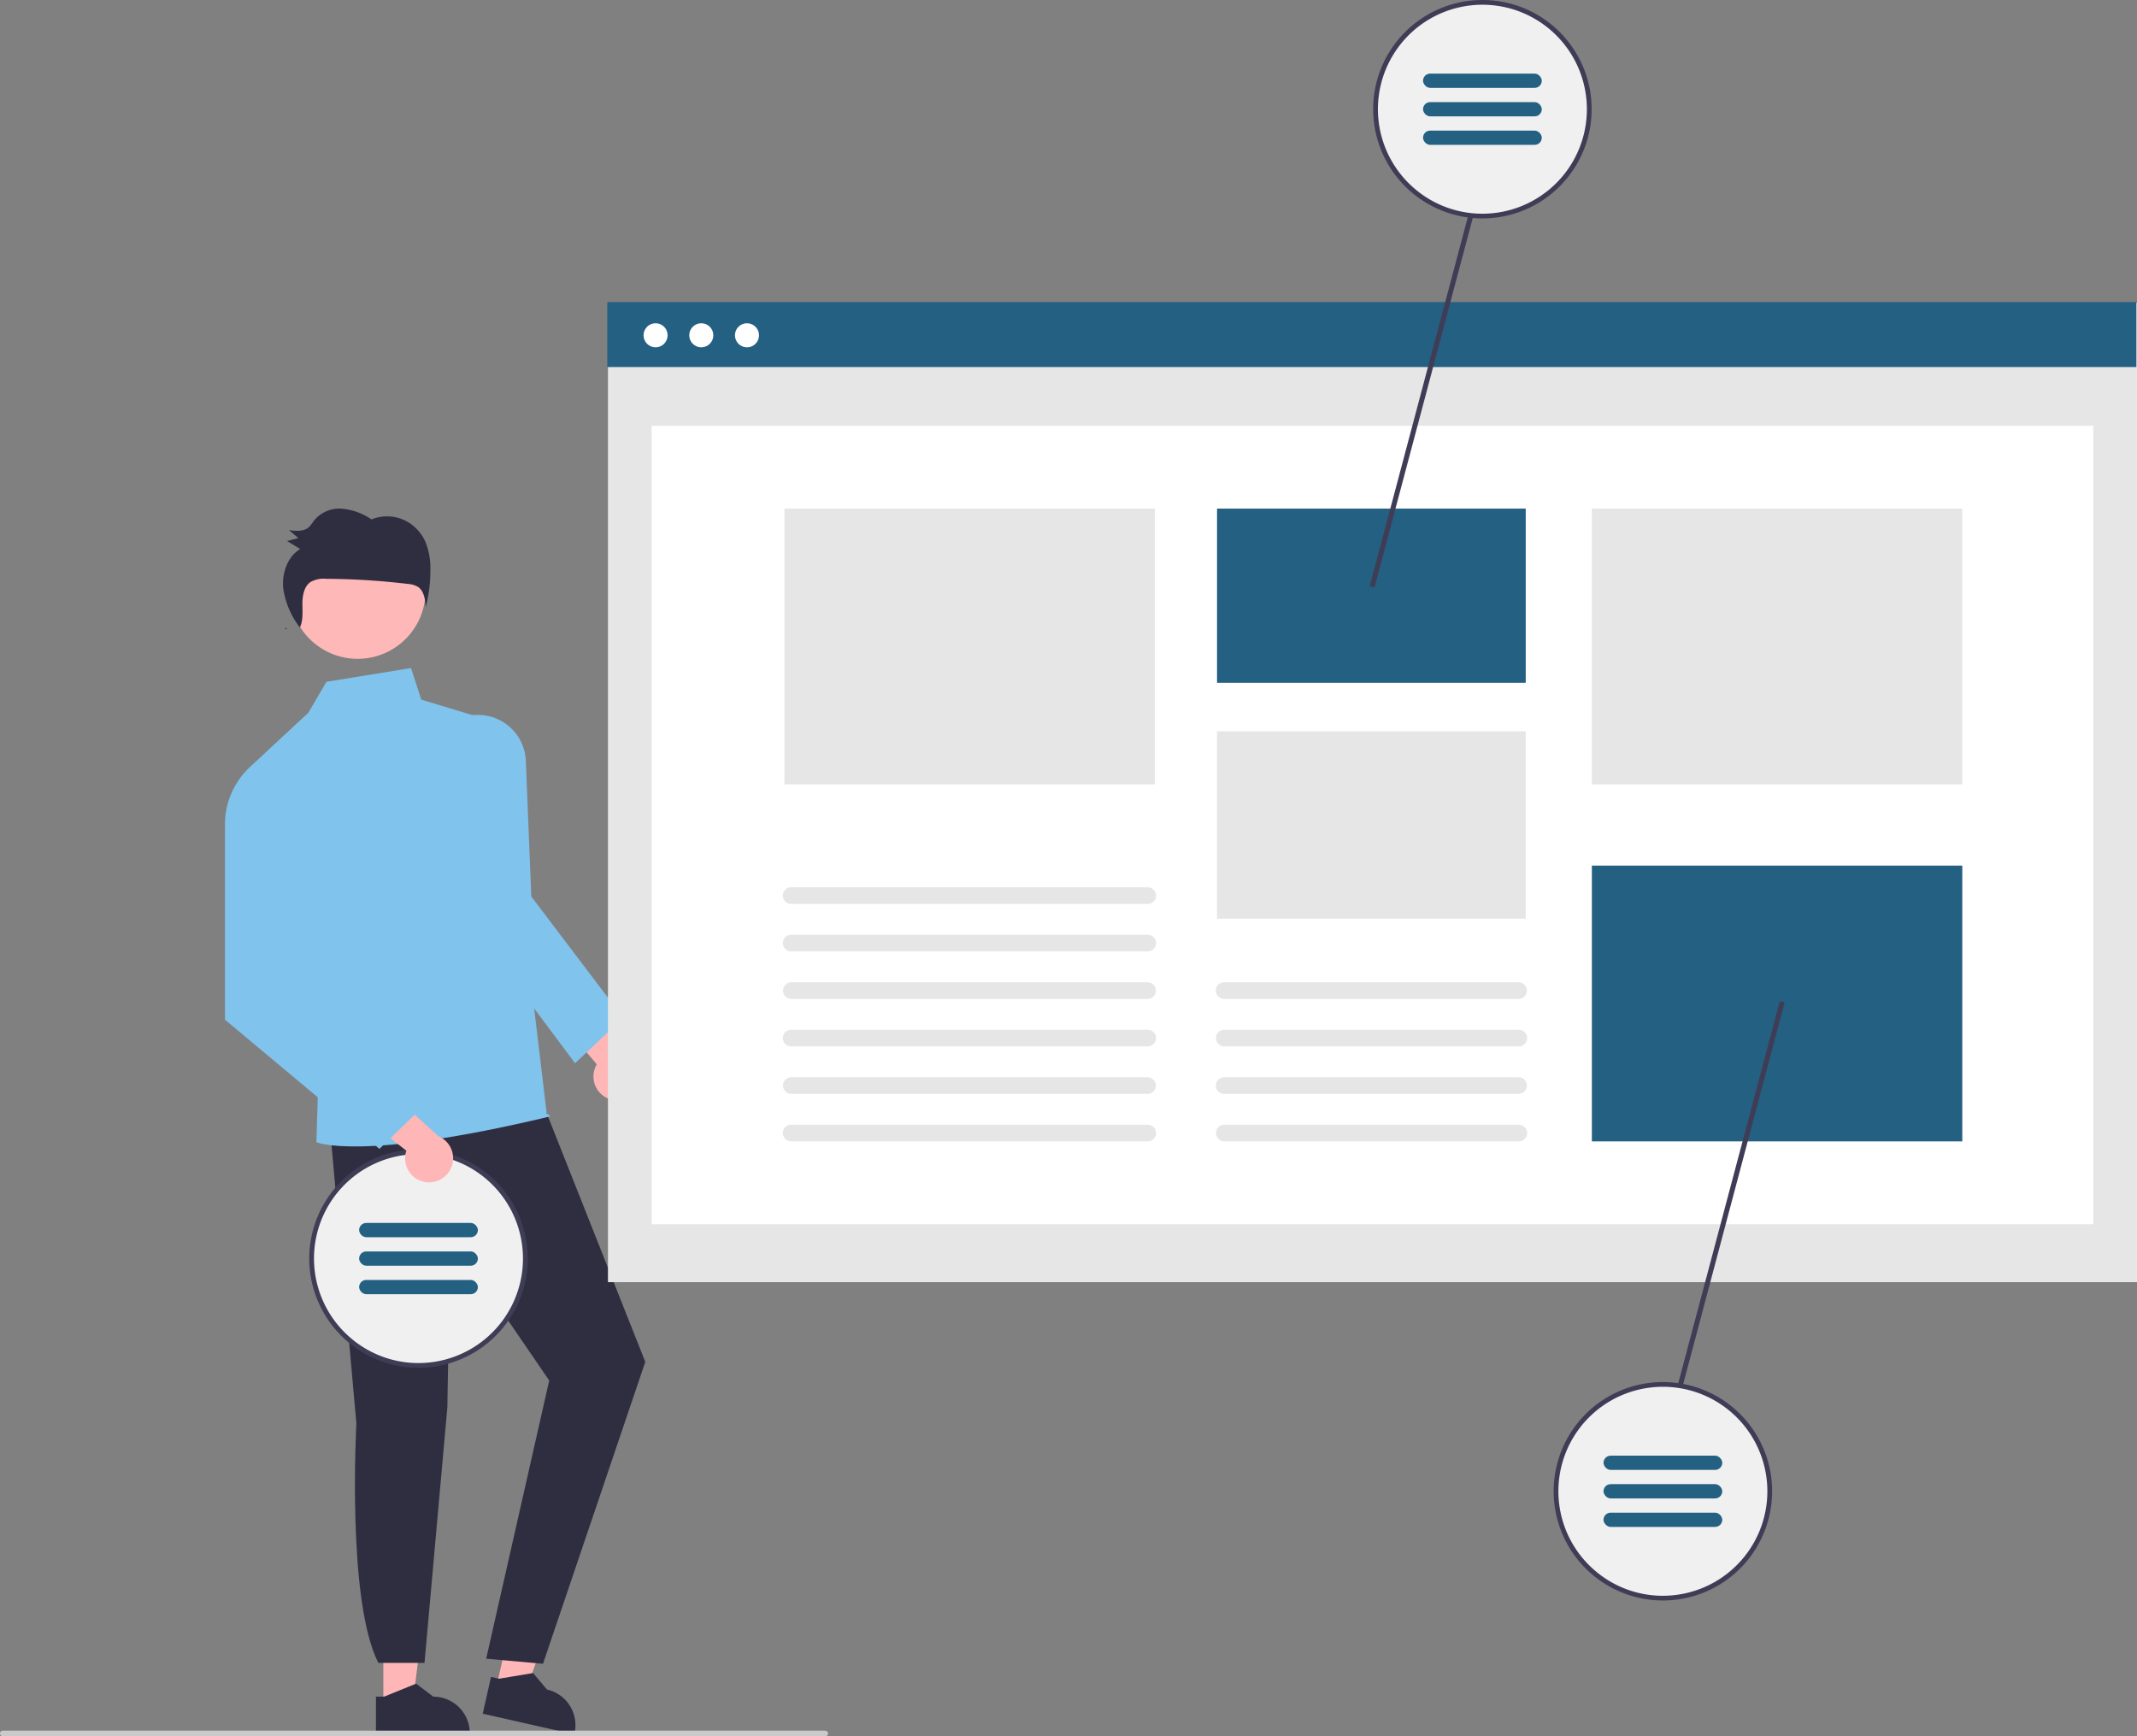 <svg xmlns="http://www.w3.org/2000/svg" width="536" height="435.529" viewBox="0 0 536 435.529">
  <rect x="0" y="0" width="536" height="435.529" fill="#808080" stroke="none"/>
  <g id="Group_9335" data-name="Group 9335" transform="translate(0 0)">
    <path id="Path_3707" data-name="Path 3707" d="M395.094,529.349a5.99,5.99,0,0,1-3.053-8.662L378.3,504.434l10.983-1.313,11.368,15.635a6.022,6.022,0,0,1-5.553,10.593Z" transform="translate(-242.353 -253.715)" fill="#ffb6b6"/>
    <path id="Path_3708" data-name="Path 3708" d="M161.427,699.36h7.3l3.474-28.167H161.425Z" transform="translate(-65.273 -271.401)" fill="#ffb6b6"/>
    <path id="Path_3709" data-name="Path 3709" d="M308.367,796.669h2.055l8.025-3.264,4.3,3.263h0a9.165,9.165,0,0,1,9.165,9.164v.3H308.368Z" transform="translate(-214.076 -371.093)" fill="#2f2e41"/>
    <path id="Path_3710" data-name="Path 3710" d="M208.937,692.1l7.123,1.608L225.653,667l-10.513-2.374Z" transform="translate(-84.485 -268.747)" fill="#ffb6b6"/>
    <path id="Path_3711" data-name="Path 3711" d="M355.42,789.913l2.005.453,8.547-1.416,3.477,4.13h0a9.165,9.165,0,0,1,6.921,10.958l-.066.291-22.968-5.186Z" transform="translate(-232.26 -369.292)" fill="#2f2e41"/>
    <path id="Path_3712" data-name="Path 3712" d="M289.05,551.116l6.6,73.984s-2.474,44.417,5.51,60.047h11.579l5.733-64.1.72-43.026,24.824,36.3L328.208,684.1l14.251,1.274,25.657-75.729-28.188-71.093Z" transform="translate(-206.265 -268.042)" fill="#2f2e41"/>
    <circle id="Ellipse_148" data-name="Ellipse 148" cx="17.03" cy="17.03" r="17.03" transform="translate(72.671 131.195)" fill="#ffb8b8"/>
    <path id="Path_3713" data-name="Path 3713" d="M318.133,379.646l-19.785-5.995-2.575-7.918-21.217,3.444-4.508,7.729-14.593,13.569,17.1,77.306-.518,16.884s10.943,4.926,58.4-6.416c.569-.136-.622-.732-.622-.732Z" transform="translate(-192.681 -198.162)" fill="#80c3ec"/>
    <path id="Path_3714" data-name="Path 3714" d="M372.019,472.837,348.827,441.78l-6.575-55.041.192-.092a12.021,12.021,0,0,1,17.226,10.348l1.367,34.012,23.034,30.4Z" transform="translate(-227.778 -206.137)" fill="#80c3ec"/>
    <path id="Path_3715" data-name="Path 3715" d="M270.6,349.143q-.178-.243-.353-.49c-.047.1-.084.2-.138.3Z" transform="translate(-198.606 -191.255)" fill="#2f2e41"/>
    <path id="Path_3716" data-name="Path 3716" d="M304.893,306.781a10.867,10.867,0,0,0-5.686-5.493,10.374,10.374,0,0,0-7.778.007,15.665,15.665,0,0,0-7.387-2.69A8.263,8.263,0,0,0,277,301.594a11.5,11.5,0,0,1-1.231,1.6c-1.305,1.208-3.288,1.034-5.023.787l2.335,2-2.826.738,3.3,2c-3.191,1.915-4.641,6.095-4.258,9.891a20.917,20.917,0,0,0,4.172,9.8c.827-1.746.649-3.836.636-5.8-.014-2.078.353-4.438,2.018-5.6a6.663,6.663,0,0,1,3.922-.811,180.177,180.177,0,0,1,20.44,1.276,5.754,5.754,0,0,1,2.617.759c1.5,1.023,1.792,3.135,1.943,4.988a36.142,36.142,0,0,0,1.154-9.37A17.272,17.272,0,0,0,304.893,306.781Z" transform="translate(-198.253 -171.013)" fill="#2f2e41"/>
    <circle id="Ellipse_149" data-name="Ellipse 149" cx="26.804" cy="26.804" r="26.804" transform="translate(78.163 288.887)" fill="#f0f0f0"/>
    <path id="Path_3717" data-name="Path 3717" d="M307.689,568.405a27.537,27.537,0,0,0-4.113.309c-.7.1-1.379.233-2.052.394a27.386,27.386,0,0,0-11.609,47.532c.459.387.923.762,1.406,1.12a27.394,27.394,0,1,0,16.368-49.355Zm0,53.608a26.057,26.057,0,0,1-15.487-5.081c-.488-.357-.959-.727-1.418-1.12a26.193,26.193,0,0,1,11.687-45.692c.667-.137,1.334-.244,2.013-.328a25.941,25.941,0,0,1,3.2-.2,26.208,26.208,0,1,1,0,52.417Z" transform="translate(-202.723 -280.113)" fill="#3f3d56"/>
    <rect id="Rectangle_800" data-name="Rectangle 800" width="29.782" height="3.574" rx="1.787" transform="translate(119.858 310.33) rotate(180)" fill="#236081"/>
    <rect id="Rectangle_801" data-name="Rectangle 801" width="29.782" height="3.574" rx="1.787" transform="translate(119.858 317.478) rotate(180)" fill="#236081"/>
    <rect id="Rectangle_802" data-name="Rectangle 802" width="29.782" height="3.574" rx="1.787" transform="translate(119.858 324.626) rotate(180)" fill="#236081"/>
    <path id="Path_3718" data-name="Path 3718" d="M314.561,565.551a5.99,5.99,0,0,1-4.753-7.859L293.041,544.58l10.485-3.522,14.314,12.992a6.022,6.022,0,0,1-3.28,11.5Z" transform="translate(-207.879 -269.055)" fill="#ffb6b6"/>
    <path id="Path_3719" data-name="Path 3719" d="M261.468,406.905l-10.326.219a19.7,19.7,0,0,0-6.352,14.672v48.789l38.746,32.393,12.529-12.132-28.839-31.419Z" transform="translate(-188.368 -214.81)" fill="#80c3ec"/>
    <rect id="Rectangle_803" data-name="Rectangle 803" width="383.513" height="245.619" transform="translate(152.487 75.988)" fill="#e6e6e6"/>
    <rect id="Rectangle_804" data-name="Rectangle 804" width="361.579" height="200.281" transform="translate(163.454 106.795)" fill="#fff"/>
    <rect id="Rectangle_805" data-name="Rectangle 805" width="383.513" height="16.293" transform="translate(152.324 75.771)" fill="#236081"/>
    <circle id="Ellipse_150" data-name="Ellipse 150" cx="3.02" cy="3.02" r="3.02" transform="translate(161.412 81.08)" fill="#fff"/>
    <circle id="Ellipse_151" data-name="Ellipse 151" cx="3.02" cy="3.02" r="3.02" transform="translate(172.874 81.08)" fill="#fff"/>
    <circle id="Ellipse_152" data-name="Ellipse 152" cx="3.02" cy="3.02" r="3.02" transform="translate(184.337 81.08)" fill="#fff"/>
    <rect id="Rectangle_806" data-name="Rectangle 806" width="77.424" height="43.689" transform="translate(305.255 127.576)" fill="#236081"/>
    <rect id="Rectangle_807" data-name="Rectangle 807" width="77.424" height="47.007" transform="translate(305.255 183.432)" fill="#e6e6e6"/>
    <rect id="Rectangle_808" data-name="Rectangle 808" width="92.909" height="69.169" transform="translate(399.271 127.576)" fill="#e6e6e6"/>
    <rect id="Rectangle_809" data-name="Rectangle 809" width="92.909" height="69.169" transform="translate(399.271 217.126)" fill="#236081"/>
    <rect id="Rectangle_810" data-name="Rectangle 810" width="92.909" height="69.169" transform="translate(196.752 127.576)" fill="#e6e6e6"/>
    <path id="Path_3720" data-name="Path 3720" d="M603.241,79.642l-26.467,99.564,1.213.322L604.205,80.9Z" transform="translate(-233.222 -32.204)" fill="#3f3d56"/>
    <path id="Path_3721" data-name="Path 3721" d="M731.666,421.592l-26.218,98.633.964,1.255,26.467-99.565Z" transform="translate(-285.252 -170.473)" fill="#3f3d56"/>
    <path id="Path_3722" data-name="Path 3722" d="M571.221,482.221H481.875a2.085,2.085,0,1,1,0-4.169h89.347a2.085,2.085,0,1,1,0,4.169Z" transform="translate(-283.392 -243.578)" fill="#e6e6e6"/>
    <path id="Path_3723" data-name="Path 3723" d="M571.221,462.221H481.875a2.085,2.085,0,1,1,0-4.169h89.347a2.085,2.085,0,1,1,0,4.169Z" transform="translate(-283.392 -235.491)" fill="#e6e6e6"/>
    <path id="Path_3724" data-name="Path 3724" d="M571.221,502.222H481.875a2.085,2.085,0,1,1,0-4.17h89.347a2.085,2.085,0,1,1,0,4.17Z" transform="translate(-283.392 -251.665)" fill="#e6e6e6"/>
    <path id="Path_3725" data-name="Path 3725" d="M571.221,522.222H481.875a2.085,2.085,0,1,1,0-4.169h89.347a2.085,2.085,0,1,1,0,4.169Z" transform="translate(-283.392 -259.753)" fill="#e6e6e6"/>
    <path id="Path_3726" data-name="Path 3726" d="M571.221,542.222H481.875a2.085,2.085,0,1,1,0-4.17h89.347a2.085,2.085,0,0,1,0,4.17Z" transform="translate(-283.392 -267.84)" fill="#e6e6e6"/>
    <path id="Path_3727" data-name="Path 3727" d="M571.221,562.222H481.875a2.085,2.085,0,1,1,0-4.169h89.347a2.085,2.085,0,1,1,0,4.169Z" transform="translate(-283.392 -275.927)" fill="#e6e6e6"/>
    <path id="Path_3728" data-name="Path 3728" d="M737.983,502.222h-73.86a2.085,2.085,0,0,1,0-4.17h73.86a2.085,2.085,0,1,1,0,4.17Z" transform="translate(-357.085 -251.665)" fill="#e6e6e6"/>
    <path id="Path_3729" data-name="Path 3729" d="M737.983,522.222h-73.86a2.085,2.085,0,0,1,0-4.169h73.86a2.085,2.085,0,1,1,0,4.169Z" transform="translate(-357.085 -259.753)" fill="#e6e6e6"/>
    <path id="Path_3730" data-name="Path 3730" d="M737.983,542.222h-73.86a2.085,2.085,0,0,1,0-4.17h73.86a2.085,2.085,0,0,1,0,4.17Z" transform="translate(-357.085 -267.84)" fill="#e6e6e6"/>
    <path id="Path_3731" data-name="Path 3731" d="M737.983,562.222h-73.86a2.085,2.085,0,0,1,0-4.169h73.86a2.085,2.085,0,1,1,0,4.169Z" transform="translate(-357.085 -275.927)" fill="#e6e6e6"/>
    <circle id="Ellipse_153" data-name="Ellipse 153" cx="26.804" cy="26.804" r="26.804" transform="translate(345.011 0.596)" fill="#f0f0f0"/>
    <path id="Path_3732" data-name="Path 3732" d="M755.689,84.4a27.537,27.537,0,0,0-4.113.309c-.7.1-1.379.233-2.052.394a27.386,27.386,0,0,0-11.609,47.532c.459.387.923.762,1.406,1.12A27.394,27.394,0,1,0,755.689,84.4Zm0,53.608a26.057,26.057,0,0,1-15.487-5.081c-.488-.357-.959-.727-1.418-1.12A26.193,26.193,0,0,1,750.471,86.12c.667-.137,1.334-.244,2.013-.328a25.928,25.928,0,0,1,3.2-.2,26.208,26.208,0,0,1,0,52.417Z" transform="translate(-383.874 -84.405)" fill="#3f3d56"/>
    <rect id="Rectangle_811" data-name="Rectangle 811" width="29.782" height="3.574" rx="1.787" transform="translate(386.707 22.039) rotate(180)" fill="#236081"/>
    <rect id="Rectangle_812" data-name="Rectangle 812" width="29.782" height="3.574" rx="1.787" transform="translate(386.707 29.186) rotate(180)" fill="#236081"/>
    <rect id="Rectangle_813" data-name="Rectangle 813" width="29.782" height="3.574" rx="1.787" transform="translate(386.707 36.334) rotate(180)" fill="#236081"/>
    <circle id="Ellipse_154" data-name="Ellipse 154" cx="26.804" cy="26.804" r="26.804" transform="translate(390.28 347.26)" fill="#f0f0f0"/>
    <path id="Path_3733" data-name="Path 3733" d="M831.689,666.405a27.537,27.537,0,0,0-4.113.309c-.7.1-1.379.233-2.052.394a27.386,27.386,0,0,0-11.609,47.532c.459.387.923.763,1.406,1.12a27.394,27.394,0,1,0,16.368-49.355Zm0,53.608a26.058,26.058,0,0,1-15.487-5.081c-.488-.357-.959-.727-1.418-1.12a26.193,26.193,0,0,1,11.687-45.692c.667-.137,1.334-.244,2.013-.328a25.893,25.893,0,0,1,3.2-.2,26.208,26.208,0,1,1,0,52.417Z" transform="translate(-414.605 -319.74)" fill="#3f3d56"/>
    <rect id="Rectangle_814" data-name="Rectangle 814" width="29.782" height="3.574" rx="1.787" transform="translate(431.975 368.703) rotate(180)" fill="#236081"/>
    <rect id="Rectangle_815" data-name="Rectangle 815" width="29.782" height="3.574" rx="1.787" transform="translate(431.975 375.851) rotate(180)" fill="#236081"/>
    <rect id="Rectangle_816" data-name="Rectangle 816" width="29.782" height="3.574" rx="1.787" transform="translate(431.975 382.999) rotate(180)" fill="#236081"/>
    <path id="Path_3734" data-name="Path 3734" d="M357.045,814.632H150.777a.709.709,0,0,1,0-1.419H357.045a.709.709,0,1,1,0,1.418Z" transform="translate(-150.067 -379.103)" fill="#cacaca"/>
  </g>
</svg>
